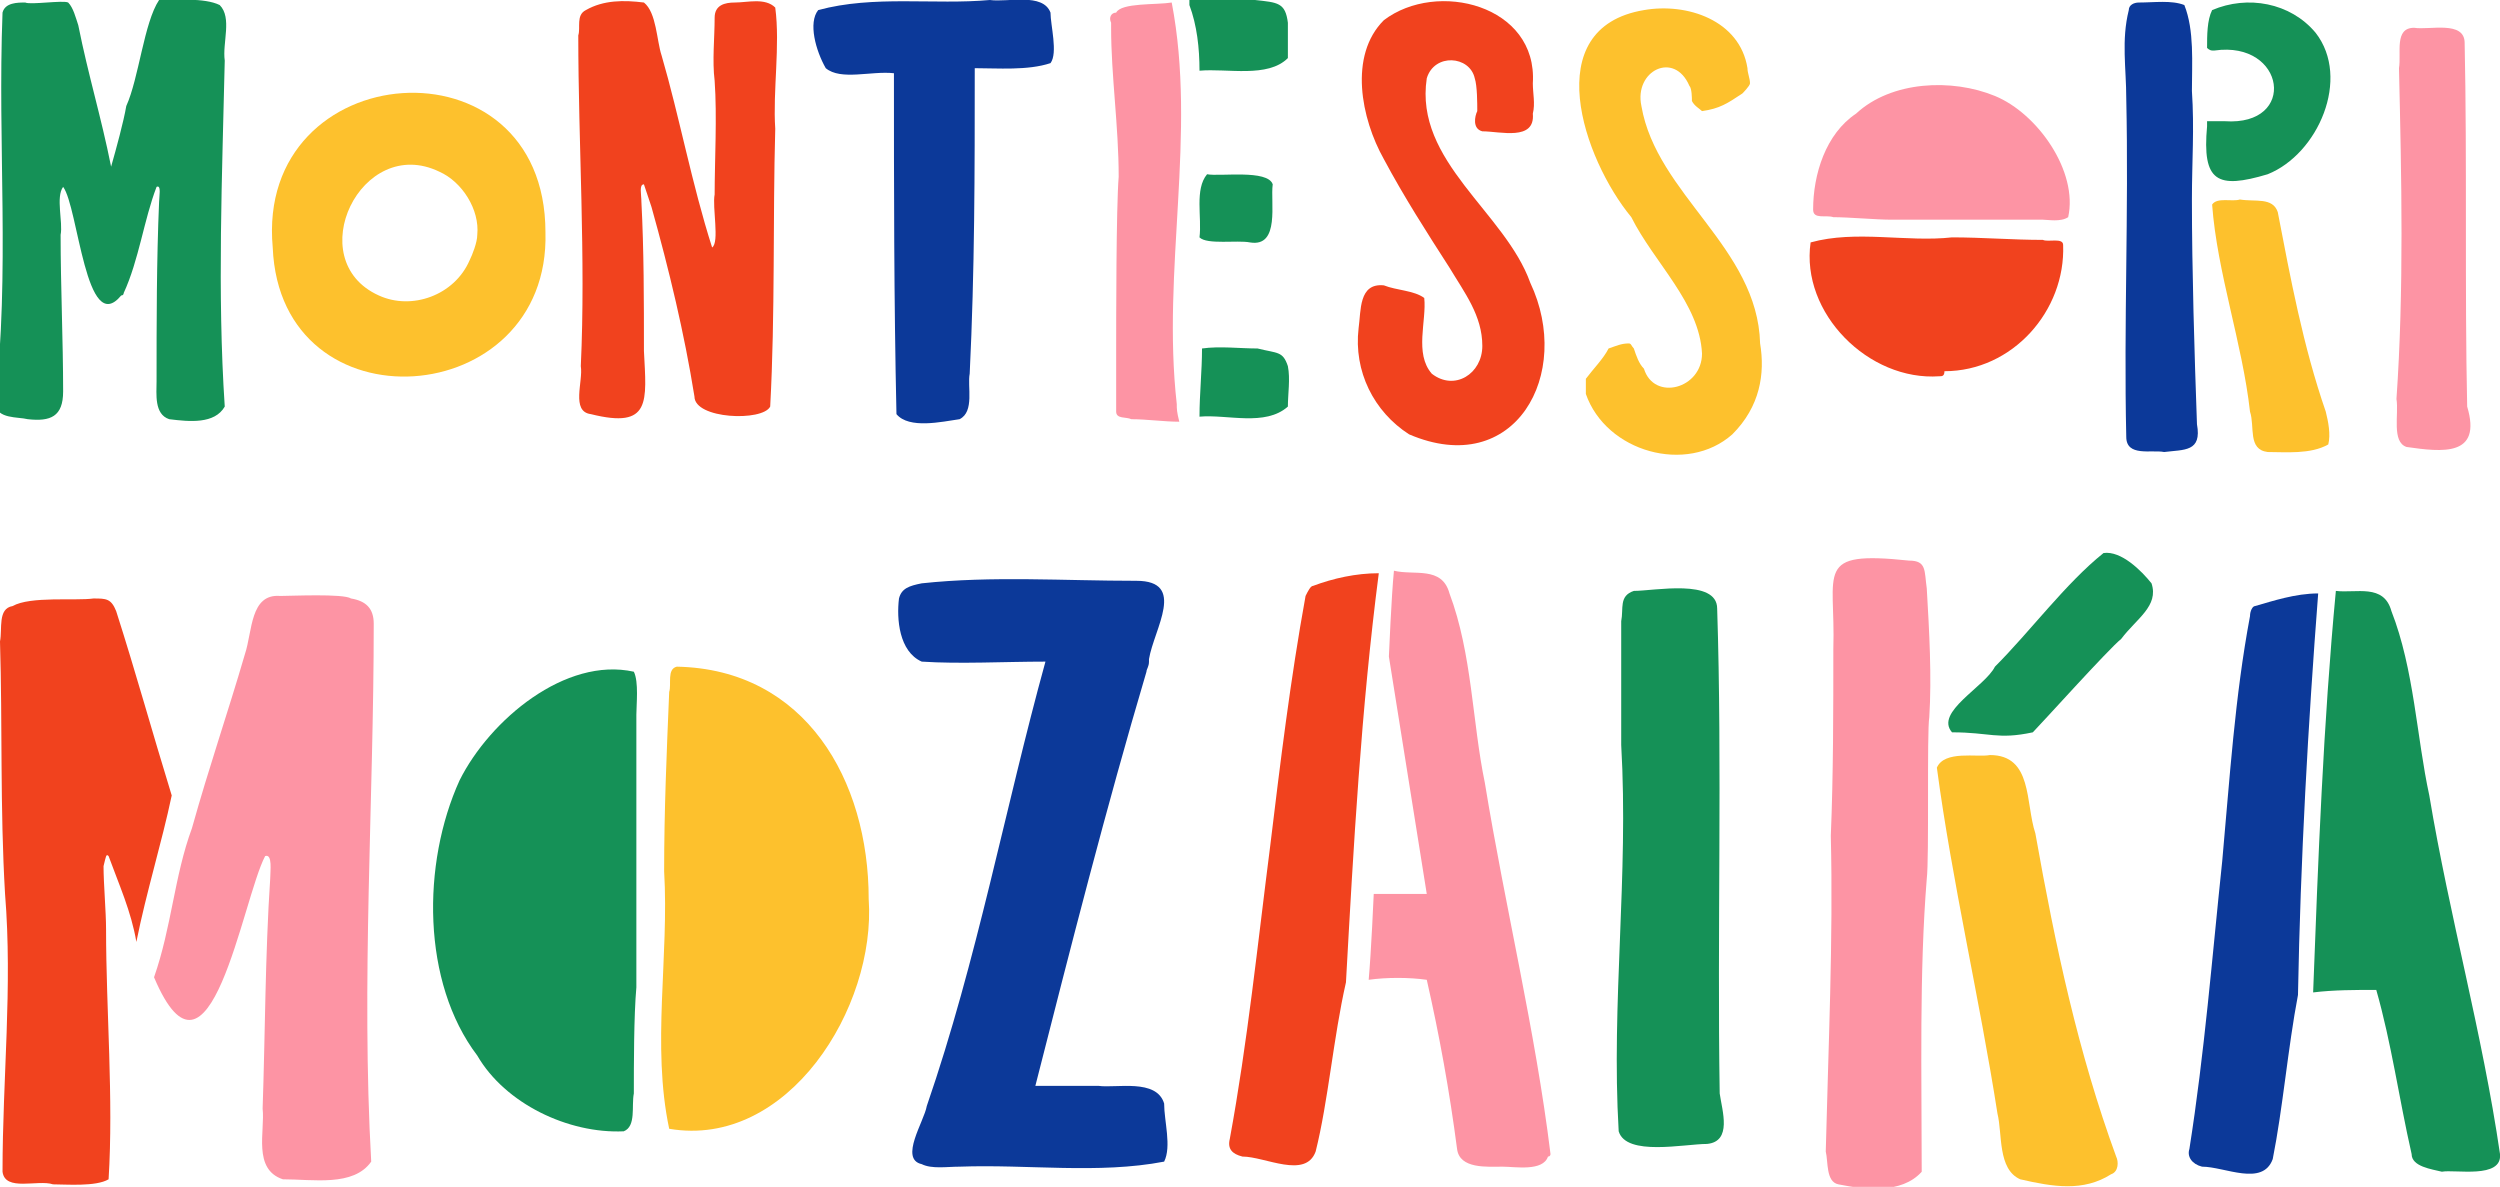<?xml version="1.0" encoding="utf-8"?>
<!-- Generator: Adobe Illustrator 25.3.1, SVG Export Plug-In . SVG Version: 6.00 Build 0)  -->
<svg version="1.1" id="Layer_1" xmlns="http://www.w3.org/2000/svg" xmlns:xlink="http://www.w3.org/1999/xlink" x="0px" y="0px"
	 viewBox="0 0 99 47" style="enable-background:new 0 0 99 47;" xml:space="preserve">
<style type="text/css">
	.st0{fill:#159157;}
	.st1{fill:#F1421E;}
	.st2{fill:#0C3999;}
	.st3{fill:#FD94A4;}
	.st4{fill:#FDC12D;}
</style>
<path class="st0" d="M8.9,2.4c-0.1,4.5-0.3,9.2,0,13.7c-0.4,0.7-1.4,0.6-2.2,0.5c-0.6-0.2-0.5-1-0.5-1.5c0-2.3,0-4.8,0.1-7.1
	c0-0.2,0.1-0.7-0.1-0.6c-0.5,1.3-0.7,2.9-1.3,4.2c0,0,0,0.1-0.1,0.1c-1.4,1.7-1.7-3.5-2.3-4.3c-0.3,0.4,0,1.4-0.1,1.9
	c0,2,0.1,4.2,0.1,6.2c0,1-0.5,1.2-1.4,1.1c-0.4-0.1-1.2,0-1.3-0.6C0.4,10.7-0.1,5.8,0.1,0.5c0.1-0.4,0.6-0.4,0.9-0.4
	c0.2,0.1,1.5-0.1,1.7,0C2.9,0.3,3,0.7,3.1,1C3.5,3,4,4.6,4.4,6.6c0.2-0.7,0.5-1.8,0.6-2.4C5.5,3.1,5.7,0.9,6.3,0
	C6.9,0,8.1-0.1,8.7,0.2C9.2,0.7,8.8,1.7,8.9,2.4z"/>
<path class="st1" d="M25.5,7.3c-0.2,0-0.1,0.4-0.1,0.7c0.1,1.9,0.1,3.9,0.1,5.9c0.1,2,0.3,3.1-2.1,2.5c-0.8-0.1-0.3-1.3-0.4-1.9
	c0.2-4.3-0.1-8.8-0.1-13.1c0.1-0.3-0.1-0.8,0.3-1C23.9,0,24.7,0,25.5,0.1C26,0.5,26,1.6,26.2,2.2c0.7,2.4,1.2,5.1,2,7.6
	c0.3-0.2,0-1.6,0.1-2.1c0-1.3,0.1-3.1,0-4.5c-0.1-0.8,0-1.7,0-2.5c0-0.5,0.4-0.6,0.8-0.6c0.5,0,1.2-0.2,1.6,0.2
	c0.2,1.5-0.1,3.3,0,4.8c-0.1,3.6,0,7.3-0.2,11c-0.3,0.6-3,0.5-3-0.4c-0.4-2.5-1-5-1.7-7.5C25.7,7.9,25.6,7.6,25.5,7.3z"/>
<path class="st2" d="M41.6,0.5c0,0.5,0.3,1.6,0,2c-0.9,0.3-2.1,0.2-3,0.2c0,4.1,0,8-0.2,12.1c-0.1,0.5,0.2,1.5-0.4,1.8
	c-0.7,0.1-2,0.4-2.5-0.2c-0.1-4.5-0.1-9-0.1-13.5c-0.9-0.1-2.1,0.3-2.7-0.2C32.3,2,32,0.9,32.4,0.4C34.6-0.2,37,0.2,39.2,0
	C39.9,0.1,41.3-0.3,41.6,0.5z"/>
<path class="st0" d="M50.4,7.3c-0.2-0.6-2.1-0.3-2.6-0.4c-0.5,0.6-0.2,1.7-0.3,2.5c0.3,0.3,1.5,0.1,2,0.2C50.7,9.8,50.3,8,50.4,7.3z
	"/>
<path class="st0" d="M51,0.9c-0.1-0.8-0.4-0.8-1.3-0.9c-0.9,0-1.7-0.1-2.6,0c0,0,0,0.1,0,0.2c0.3,0.8,0.4,1.7,0.4,2.6
	c1.1-0.1,2.7,0.3,3.5-0.5C51,1.9,51,1.4,51,0.9z"/>
<path class="st3" d="M46.6,16C46,10.7,47.4,5.3,46.4,0.1c-0.6,0.1-2,0-2.2,0.4c-0.2,0-0.3,0.2-0.2,0.4c0,0.1,0,0.2,0,0.2
	C44,3,44.3,5,44.3,7c-0.1,1.2-0.1,5.7-0.1,7c0,0.8,0,1.5,0,2.3c0,0.3,0.4,0.2,0.6,0.3c0.6,0,1.3,0.1,1.9,0.1
	C46.6,16.3,46.6,16.2,46.6,16z"/>
<path class="st0" d="M51,14.5c-0.2-0.6-0.4-0.5-1.2-0.7c-0.7,0-1.5-0.1-2.2,0c0,0.9-0.1,1.8-0.1,2.7c1.1-0.1,2.6,0.4,3.5-0.4
	C51,15.6,51.1,15,51,14.5z"/>
<path class="st1" d="M58.7,5.2c-0.4-0.1-0.3-0.6-0.2-0.8c0-0.3,0-1-0.1-1.3c-0.2-0.9-1.6-1-1.9,0c-0.5,3.3,3.1,5.3,4.1,8.1
	c1.7,3.6-0.6,7.8-4.8,6c-1.4-0.9-2.2-2.5-2-4.2c0.1-0.7,0-1.8,1-1.7c0.5,0.2,1.2,0.2,1.6,0.5c0.1,0.9-0.4,2.2,0.3,3
	c0.9,0.7,2,0,2-1.1c0-1.2-0.7-2.1-1.3-3.1c-0.9-1.4-1.8-2.8-2.6-4.3c-0.9-1.6-1.4-4.1,0-5.5c2.1-1.6,6.1-0.6,5.9,2.5
	c0,0.4,0.1,0.8,0,1.2C60.8,5.6,59.4,5.2,58.7,5.2z"/>
<path class="st4" d="M69.7,13.6c-0.1-3.8-4.1-5.9-4.7-9.4c-0.3-1.4,1.3-2.2,1.9-0.8c0.1,0.1,0.1,0.5,0.1,0.6
	c0.1,0.2,0.3,0.3,0.4,0.4c0.7-0.1,1-0.3,1.6-0.7c0,0,0.3-0.3,0.3-0.4c0-0.2-0.1-0.4-0.1-0.6c-0.3-1.9-2.4-2.6-4.1-2.3
	c-4.2,0.7-2.4,5.9-0.5,8.2c0.9,1.8,2.7,3.4,2.8,5.4c0,1.4-1.9,1.9-2.3,0.6c-0.2-0.2-0.3-0.5-0.4-0.8c-0.1-0.1-0.1-0.2-0.2-0.2
	c-0.3,0-0.5,0.1-0.8,0.2c-0.2,0.4-0.6,0.8-0.9,1.2c0,0.2,0,0.4,0,0.6c0.8,2.3,4,3.2,5.8,1.6C69.7,16.1,69.9,14.8,69.7,13.6z"/>
<path class="st1" d="M76.8,14.9c-2.8,0.2-5.5-2.5-5.1-5.3c1.8-0.5,3.8,0,5.6-0.2c1.2,0,2.4,0.1,3.6,0.1c0.2,0.1,0.8-0.1,0.8,0.2
	c0.1,2.6-2,5-4.7,5C77,14.9,76.9,14.9,76.8,14.9z"/>
<path class="st4" d="M92.1,16.3c0.1,0.4,0.2,0.9,0.1,1.3c-0.7,0.4-1.7,0.3-2.4,0.3c-0.8-0.1-0.5-1-0.7-1.6c-0.3-2.7-1.3-5.5-1.5-8.2
	c0.2-0.3,0.8-0.1,1.1-0.2C89.3,8,90,7.8,90.2,8.4C90.7,11,91.2,13.7,92.1,16.3z"/>
<path class="st3" d="M97.7,16.1c0.6,2-1,1.8-2.4,1.6c-0.6-0.2-0.3-1.3-0.4-1.9C95.2,11.5,95.1,7,95,2.7c0.1-0.6-0.2-1.6,0.6-1.6
	c0.6,0.1,2-0.3,2,0.6C97.7,6.3,97.6,11.5,97.7,16.1z"/>
<path class="st3" d="M14.8,24.7c0-0.6-0.3-0.9-0.9-1c-0.3-0.2-2.4-0.1-2.8-0.1c-1.2-0.1-1.1,1.4-1.4,2.3c-0.7,2.4-1.4,4.4-2.1,6.9
	c0,0,0,0,0,0c-0.7,1.9-0.8,3.9-1.5,5.9c2.2,5.2,3.5-3.1,4.4-4.8c0.3-0.1,0.2,0.6,0.2,0.9c-0.2,3-0.2,6.2-0.3,9.1
	c0.1,0.9-0.4,2.4,0.8,2.8c1.2,0,2.8,0.3,3.5-0.7C14.3,38.9,14.8,31.7,14.8,24.7z"/>
<path class="st4" d="M34.4,35.6c0.3,4.3-3.2,9.9-7.9,9.1c-0.7-3.3,0-6.8-0.2-10.2c0-2.4,0.1-4.7,0.2-7.1c0.1-0.3-0.1-0.9,0.3-1
	C31.9,26.5,34.4,30.9,34.4,35.6z"/>
<path class="st2" d="M46.1,43.7c0,0.7,0.3,1.7,0,2.3c-2.6,0.5-5.4,0.1-8.1,0.2c-0.5,0-1.1,0.1-1.5-0.1c-0.9-0.2,0.1-1.7,0.2-2.3
	c2-5.8,3.1-11.8,4.7-17.6c-1.6,0-3.4,0.1-4.9,0c-0.9-0.4-1-1.7-0.9-2.5c0.1-0.4,0.4-0.5,0.9-0.6c2.8-0.3,5.6-0.1,8.5-0.1
	c2,0,0.7,1.9,0.5,3.1c0,0,0,0,0,0.1c0,0.2-0.1,0.3-0.1,0.4C43.8,32,42.4,37.5,41,43c0.8,0,1.7,0,2.5,0
	C44.2,43.1,45.8,42.7,46.1,43.7z"/>
<path class="st0" d="M68.1,43.3c0.1,0.7,0.5,1.9-0.5,2c-0.9,0-3.2,0.5-3.5-0.5c-0.3-5.1,0.4-10.1,0.1-15.3c0-1.7,0-3.3,0-4.9
	c0.1-0.5-0.1-1,0.5-1.2c0.8,0,3.3-0.5,3.3,0.7C68.2,30.3,68,37,68.1,43.3z"/>
<path class="st3" d="M80.9,8.7c-2,0-4,0-6,0c-0.6,0-1.7-0.1-2.3-0.1c-0.3-0.1-0.8,0.1-0.8-0.3c0-1.4,0.5-3,1.7-3.8
	c1.4-1.3,3.8-1.4,5.5-0.7c1.7,0.7,3.3,3,2.9,4.8C81.6,8.8,81.1,8.7,80.9,8.7z"/>
<path class="st2" d="M87,16.8c0.2,1.1-0.5,1-1.3,1.1c-0.5-0.1-1.5,0.2-1.5-0.6c-0.1-4.5,0.1-8.9,0-13.4c0-1.2-0.2-2.3,0.1-3.5
	c0-0.2,0.2-0.3,0.4-0.3c0.6,0,1.3-0.1,1.8,0.1c0.4,1,0.3,2.3,0.3,3.4c0.1,1.5,0,2.8,0,4.3C86.8,10.7,86.9,14,87,16.8z"/>
<path class="st0" d="M91.7,1.3c-1-1.2-2.7-1.5-4.1-0.9c-0.2,0.4-0.2,1-0.2,1.5c0,0,0.1,0.1,0.2,0.1c0,0,0.1,0,0.1,0c0,0,0,0,0,0
	C90.5,1.6,91,5,88.1,4.8c0,0,0,0,0,0c-0.2,0-0.3,0-0.5,0c-0.1,0-0.1,0-0.2,0c0,0,0,0.1,0,0.2c-0.2,2.2,0.4,2.5,2.4,1.9
	C91.8,6.1,93.1,3.1,91.7,1.3z"/>
<path class="st1" d="M4.3,33.9c0.4,1.1,0.9,2.2,1.1,3.4c0.4-2,1-3.9,1.4-5.8c-0.8-2.6-1.4-4.8-2.2-7.3c-0.2-0.5-0.4-0.5-0.9-0.5
	C3,23.8,1.2,23.6,0.5,24c-0.6,0.1-0.4,0.9-0.5,1.4c0.1,3.3,0,6.6,0.2,10c0.3,3.7-0.1,7.3-0.1,11c0.1,0.8,1.4,0.3,2,0.5
	c0.5,0,1.7,0.1,2.2-0.2c0.2-3.2-0.1-6.7-0.1-9.9c0-0.7-0.1-1.8-0.1-2.5C4.2,33.9,4.2,33.8,4.3,33.9z"/>
<path class="st0" d="M25.2,28.3c0,3.5,0,7.3,0,10.8c-0.1,1.1-0.1,3.1-0.1,4.2c-0.1,0.5,0.1,1.3-0.4,1.5c-2.2,0.1-4.7-1.1-5.8-3
	c-2.2-2.9-2.2-7.6-0.7-10.9c1.2-2.4,4.2-4.9,6.9-4.3C25.3,27,25.2,27.9,25.2,28.3z"/>
<path class="st4" d="M21.6,9.2c0.2,7.1-10.5,7.9-10.8,0.6C10.1,2.2,21.6,1.3,21.6,9.2z M18.9,9.3c0.1-1-0.6-2.1-1.5-2.5
	c-3.1-1.5-5.5,3.5-2.4,4.9c1.3,0.6,3,0,3.6-1.4C18.7,10.1,18.9,9.6,18.9,9.3z"/>
<path class="st4" d="M83.8,45.8c0.1,0.2,0.1,0.6-0.2,0.7c-1.1,0.7-2.3,0.5-3.6,0.2c-0.9-0.4-0.7-1.8-0.9-2.6
	c-0.7-4.5-1.8-9.2-2.4-13.7c0.3-0.7,1.6-0.4,2.1-0.5c1.7,0,1.4,1.9,1.8,3.1C81.4,37.5,82.3,41.7,83.8,45.8z"/>
<path class="st0" d="M99,45.7c-0.7-4.8-2-9.4-2.8-14.2c-0.5-2.3-0.6-5-1.5-7.3c-0.3-1.1-1.4-0.7-2.2-0.8C92,28.7,91.8,34,91.6,39.3
	c0.8-0.1,1.7-0.1,2.5-0.1c0.6,2.1,0.9,4.3,1.4,6.5c0,0.5,0.8,0.6,1.2,0.7C97.2,46.3,99.1,46.7,99,45.7z"/>
<path class="st2" d="M91.8,23.5c-0.9,0-1.8,0.3-2.5,0.5c-0.1,0-0.2,0.2-0.2,0.4c-0.6,3.2-0.8,6.4-1.1,9.7c-0.4,3.8-0.7,7.6-1.3,11.4
	c-0.1,0.3,0.1,0.6,0.5,0.7c0.9,0,2.4,0.8,2.8-0.3c0.4-2,0.6-4.4,1-6.5h0C91.1,34,91.4,28.7,91.8,23.5z"/>
<path class="st3" d="M61.4,45.7c-0.6-4.9-1.8-9.8-2.6-14.7c-0.5-2.4-0.5-5.1-1.4-7.5c-0.3-1.1-1.4-0.7-2.2-0.9
	C55.1,23.6,55,26,55,26l1.5,9.4h-2.1c0,0-0.1,2.3-0.2,3.4c0.7-0.1,1.6-0.1,2.3,0c0.5,2.2,0.9,4.4,1.2,6.7c0.1,0.8,1.2,0.7,1.8,0.7
	c0.5,0,1.6,0.2,1.8-0.4C61.4,45.8,61.4,45.7,61.4,45.7z"/>
<path class="st1" d="M54.6,22.7c-0.9,0-1.8,0.2-2.6,0.5c-0.1,0-0.2,0.2-0.3,0.4c-0.6,3.3-1,6.6-1.4,9.9c-0.5,3.9-0.9,7.8-1.6,11.6
	c-0.1,0.4,0.1,0.6,0.5,0.7c0.9,0,2.5,0.9,2.9-0.2c0.5-2,0.7-4.5,1.2-6.7h0C53.6,33.5,53.9,28.1,54.6,22.7z"/>
<path class="st3" d="M75.6,22.2c0.7,0,0.6,0.4,0.7,1.1c0.1,1.7,0.2,3.5,0.1,5.1c-0.1,0.6,0,5.6-0.1,6.4c-0.3,3.7-0.2,7.8-0.2,11.6
	c-0.8,0.9-2.3,0.7-3.3,0.5c-0.5-0.1-0.4-0.9-0.5-1.3c0.1-4.1,0.3-8.4,0.2-12.5c0.1-2.4,0.1-5,0.1-7.4C72.7,22.6,71.8,21.8,75.6,22.2
	z"/>
<path class="st0" d="M77.3,29c1.5,0,1.8,0.3,3.2,0c0.3-0.3,3-3.3,3.5-3.7c0.6-0.8,1.5-1.3,1.2-2.2c-0.4-0.5-1.2-1.3-1.9-1.2
	c-1.5,1.2-2.9,3.1-4.3,4.5C78.6,27.2,76.6,28.2,77.3,29z"/>
</svg>
